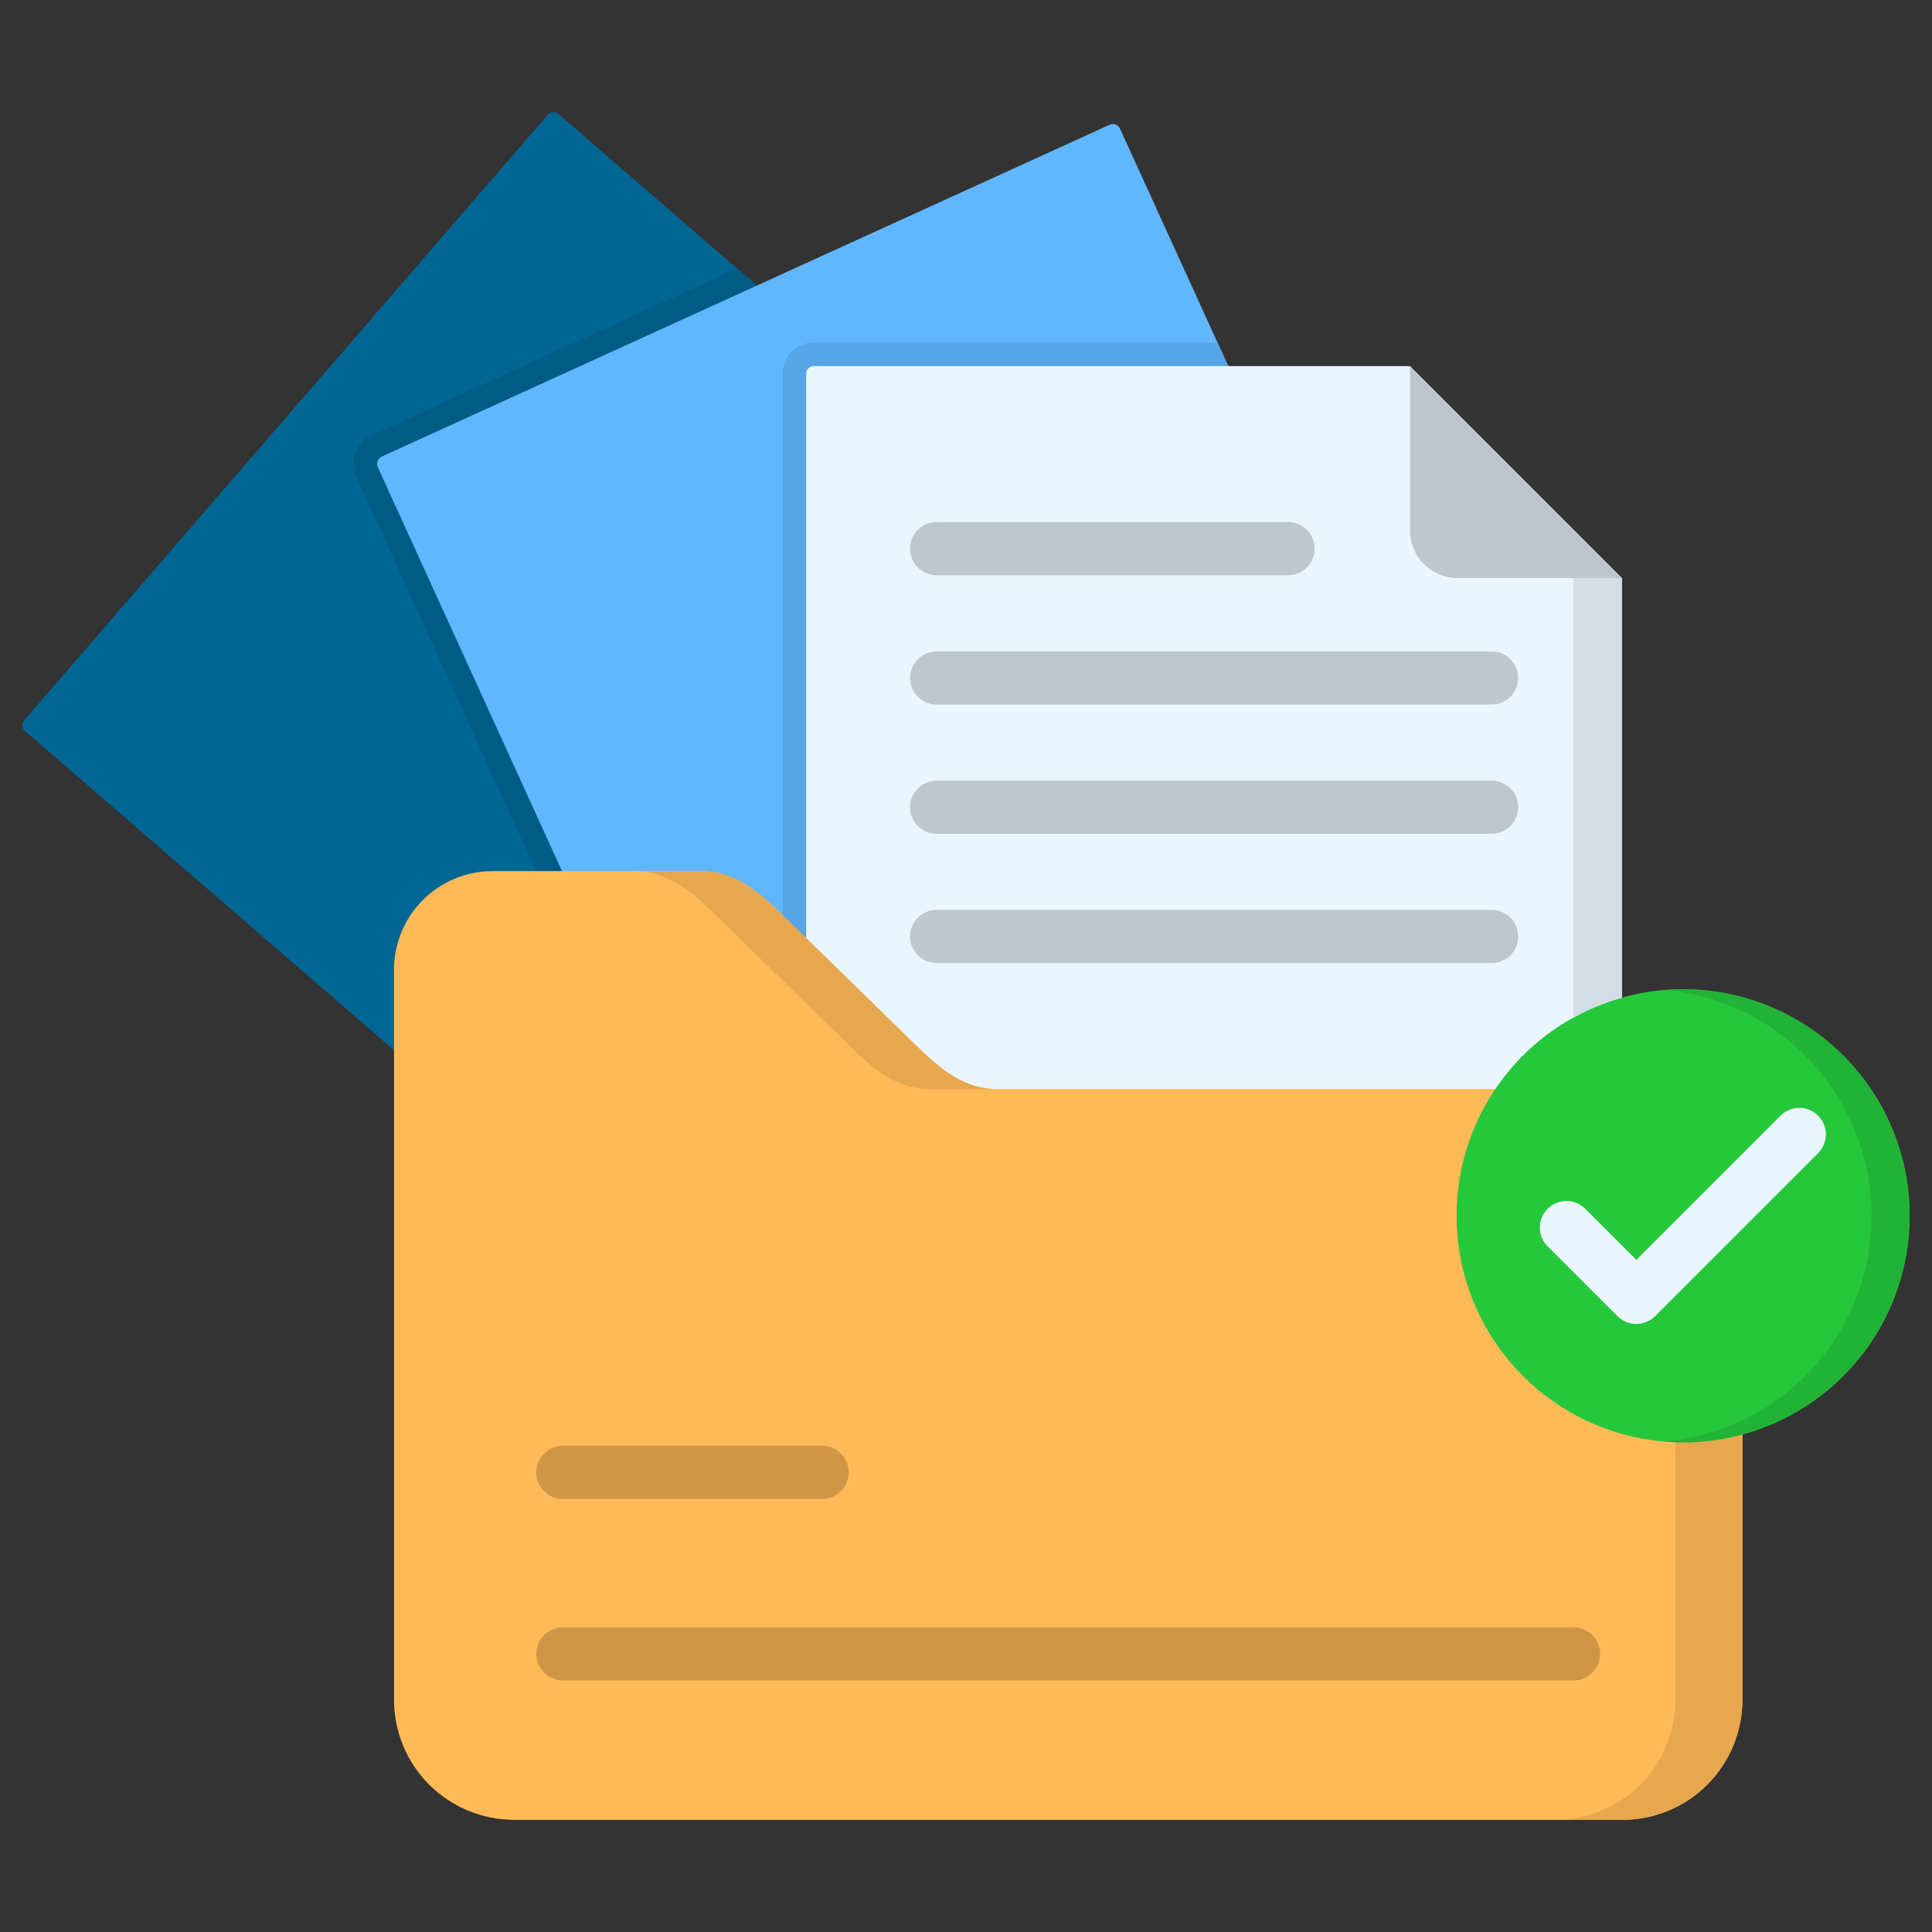 <svg width="110" height="110" viewBox="0 0 110 110" fill="none" xmlns="http://www.w3.org/2000/svg">
<rect x="0" y="0" width="110" height="110" fill="#333333" stroke="none"/>
<path fill-rule="evenodd" clip-rule="evenodd" d="M1.377 41.008L31.189 6.532C31.265 6.447 31.371 6.395 31.484 6.387C31.598 6.379 31.71 6.416 31.797 6.49L75.96 44.678C76.045 44.755 76.097 44.862 76.105 44.976C76.112 45.091 76.075 45.204 76.001 45.291L46.188 79.766C46.112 79.852 46.005 79.904 45.891 79.912C45.776 79.92 45.663 79.883 45.575 79.809L1.42 41.621C1.376 41.584 1.34 41.539 1.315 41.488C1.289 41.437 1.274 41.381 1.27 41.324C1.266 41.267 1.273 41.209 1.292 41.155C1.31 41.101 1.339 41.051 1.378 41.008H1.377Z" fill="#006694"/>
<path fill-rule="evenodd" clip-rule="evenodd" d="M21.16 24.778L41.974 15.288L75.96 44.678C76.045 44.755 76.097 44.862 76.104 44.976C76.112 45.091 76.075 45.204 76.001 45.291L46.188 79.766C46.112 79.852 46.005 79.904 45.891 79.912C45.776 79.92 45.663 79.883 45.575 79.809L43.462 77.977L20.277 27.137C20.082 26.707 20.066 26.218 20.231 25.776C20.396 25.334 20.731 24.975 21.16 24.778Z" fill="#005C85"/>
<path fill-rule="evenodd" clip-rule="evenodd" d="M21.718 26.004L63.191 7.096C63.295 7.05 63.413 7.046 63.52 7.087C63.626 7.127 63.713 7.208 63.761 7.311L87.981 60.432C88.005 60.484 88.019 60.54 88.022 60.596C88.025 60.653 88.016 60.71 87.997 60.764C87.978 60.818 87.948 60.867 87.909 60.909C87.871 60.951 87.824 60.985 87.772 61.008L46.3 79.915C46.194 79.961 46.075 79.965 45.968 79.924C45.861 79.884 45.773 79.804 45.724 79.7L21.503 26.581C21.456 26.476 21.453 26.357 21.493 26.249C21.533 26.142 21.614 26.054 21.718 26.005L21.718 26.004Z" fill="#60B7FF"/>
<path fill-rule="evenodd" clip-rule="evenodd" d="M46.337 19.497H69.32L87.981 60.431C88.006 60.483 88.02 60.538 88.023 60.595C88.026 60.652 88.017 60.709 87.998 60.763C87.979 60.816 87.949 60.866 87.91 60.908C87.872 60.95 87.825 60.983 87.773 61.007L46.3 79.914C46.195 79.96 46.077 79.963 45.969 79.923C45.861 79.883 45.774 79.803 45.724 79.699L44.56 77.138V21.28C44.56 21.047 44.605 20.815 44.694 20.599C44.783 20.383 44.914 20.186 45.079 20.021C45.244 19.855 45.44 19.724 45.656 19.634C45.871 19.544 46.103 19.498 46.337 19.497Z" fill="#56A5E6"/>
<path fill-rule="evenodd" clip-rule="evenodd" d="M46.331 20.845H80.273L92.344 32.915V79.658C92.343 79.773 92.297 79.884 92.216 79.965C92.134 80.047 92.024 80.093 91.909 80.093H46.331C46.274 80.093 46.218 80.081 46.165 80.059C46.113 80.037 46.066 80.005 46.026 79.965C45.986 79.924 45.955 79.876 45.933 79.824C45.912 79.771 45.901 79.715 45.901 79.658V21.28C45.901 21.224 45.912 21.167 45.933 21.115C45.954 21.062 45.986 21.014 46.026 20.974C46.066 20.933 46.113 20.901 46.165 20.879C46.218 20.857 46.274 20.846 46.331 20.845Z" fill="#EAF6FF"/>
<path fill-rule="evenodd" clip-rule="evenodd" d="M80.278 20.845V30.206C80.28 30.924 80.566 31.612 81.073 32.12C81.581 32.627 82.269 32.913 82.987 32.914H92.347L80.278 20.845Z" fill="#BEC7CF"/>
<path fill-rule="evenodd" clip-rule="evenodd" d="M56.776 62.005H92.389C94.195 62.011 95.924 62.73 97.201 64.007C98.477 65.284 99.197 67.013 99.203 68.818V96.8C99.198 98.606 98.479 100.336 97.202 101.613C95.925 102.89 94.195 103.609 92.389 103.613H29.247C27.442 103.608 25.713 102.888 24.436 101.612C23.16 100.335 22.44 98.606 22.434 96.8V55.192C22.439 53.709 23.03 52.288 24.079 51.239C25.129 50.191 26.551 49.601 28.035 49.598H39.926C41.9 49.598 43.242 50.811 44.651 52.184L52.05 59.42C53.462 60.798 54.803 62.005 56.776 62.005Z" fill="#FFBA57"/>
<path d="M53.327 32.751C52.925 32.751 52.54 32.592 52.256 32.308C51.972 32.024 51.813 31.639 51.813 31.238C51.813 30.837 51.972 30.451 52.256 30.168C52.54 29.884 52.925 29.724 53.327 29.724H73.338C73.739 29.724 74.124 29.884 74.408 30.168C74.692 30.451 74.851 30.837 74.851 31.238C74.851 31.639 74.692 32.024 74.408 32.308C74.124 32.592 73.739 32.751 73.338 32.751H53.327ZM53.327 54.832C52.925 54.832 52.54 54.673 52.256 54.389C51.972 54.105 51.813 53.72 51.813 53.319C51.813 52.917 51.972 52.532 52.256 52.249C52.54 51.965 52.925 51.805 53.327 51.805H84.927C85.328 51.805 85.713 51.965 85.997 52.249C86.281 52.532 86.44 52.917 86.44 53.319C86.44 53.72 86.281 54.105 85.997 54.389C85.713 54.673 85.328 54.832 84.927 54.832H53.327ZM53.327 47.474C52.925 47.474 52.54 47.315 52.256 47.031C51.972 46.747 51.813 46.362 51.813 45.961C51.813 45.559 51.972 45.175 52.256 44.891C52.54 44.607 52.925 44.447 53.327 44.447H84.927C85.328 44.447 85.713 44.607 85.997 44.891C86.281 45.175 86.44 45.559 86.44 45.961C86.44 46.362 86.281 46.747 85.997 47.031C85.713 47.315 85.328 47.474 84.927 47.474H53.327ZM53.327 40.115C52.925 40.115 52.54 39.956 52.256 39.672C51.972 39.388 51.813 39.003 51.813 38.602C51.813 38.2 51.972 37.816 52.256 37.532C52.54 37.248 52.925 37.088 53.327 37.088H84.927C85.328 37.088 85.713 37.248 85.997 37.532C86.281 37.816 86.44 38.2 86.44 38.602C86.44 39.003 86.281 39.388 85.997 39.672C85.713 39.956 85.328 40.115 84.927 40.115H53.327Z" fill="#BEC7CF"/>
<path d="M32.047 85.343C31.849 85.343 31.652 85.304 31.468 85.228C31.285 85.152 31.118 85.041 30.977 84.9C30.837 84.76 30.725 84.593 30.649 84.409C30.573 84.225 30.534 84.029 30.534 83.83C30.534 83.631 30.573 83.434 30.649 83.251C30.725 83.067 30.837 82.9 30.977 82.76C31.118 82.619 31.285 82.508 31.468 82.432C31.652 82.356 31.849 82.316 32.047 82.316H46.807C47.006 82.316 47.203 82.356 47.387 82.432C47.57 82.508 47.737 82.619 47.878 82.76C48.018 82.9 48.13 83.067 48.206 83.251C48.282 83.434 48.321 83.631 48.321 83.83C48.321 84.029 48.282 84.225 48.206 84.409C48.13 84.593 48.018 84.76 47.878 84.9C47.737 85.041 47.57 85.152 47.387 85.228C47.203 85.304 47.006 85.343 46.807 85.343H32.047ZM32.047 95.679C31.646 95.679 31.261 95.52 30.977 95.236C30.694 94.952 30.534 94.567 30.534 94.166C30.534 93.764 30.694 93.379 30.977 93.096C31.261 92.812 31.646 92.652 32.047 92.652H89.591C89.993 92.652 90.378 92.812 90.662 93.096C90.945 93.379 91.105 93.764 91.105 94.166C91.105 94.567 90.945 94.952 90.662 95.236C90.378 95.52 89.993 95.679 89.591 95.679H32.047Z" fill="#CF9646"/>
<path fill-rule="evenodd" clip-rule="evenodd" d="M92.35 63.151C93.284 63.773 94.051 64.615 94.582 65.603C95.114 66.592 95.392 67.696 95.394 68.818V96.8C95.39 98.606 94.671 100.336 93.394 101.613C92.117 102.89 90.387 103.609 88.582 103.613H92.392C94.198 103.609 95.928 102.89 97.205 101.613C98.482 100.336 99.201 98.606 99.206 96.8V68.818C99.206 67.926 99.029 67.042 98.684 66.218C98.166 64.975 97.293 63.913 96.174 63.164C95.054 62.416 93.739 62.014 92.392 62.009H88.582C89.924 62.009 91.236 62.408 92.35 63.155L92.35 63.151ZM52.05 59.42L45.904 53.42L44.648 52.189C43.239 50.817 41.898 49.603 39.925 49.603H36.124C38.092 49.603 39.434 50.816 40.843 52.189L45.91 57.139L48.249 59.424C49.65 60.803 50.995 62.01 52.968 62.01H56.779C54.803 62.005 53.465 60.798 52.053 59.419L52.05 59.42Z" fill="#E6A74E"/>
<path fill-rule="evenodd" clip-rule="evenodd" d="M95.832 82.119C98.383 82.119 100.877 81.363 102.998 79.945C105.12 78.528 106.773 76.513 107.75 74.156C108.726 71.799 108.981 69.205 108.484 66.703C107.986 64.2 106.757 61.902 104.953 60.098C103.149 58.294 100.851 57.065 98.348 56.567C95.846 56.069 93.252 56.325 90.895 57.301C88.538 58.278 86.523 59.931 85.106 62.053C83.688 64.174 82.931 66.668 82.931 69.219C82.931 72.641 84.291 75.922 86.71 78.341C89.129 80.76 92.41 82.119 95.832 82.119Z" fill="#25C73B"/>
<path d="M88.127 70.974C87.984 70.835 87.87 70.668 87.792 70.484C87.714 70.299 87.673 70.101 87.671 69.901C87.67 69.701 87.708 69.503 87.784 69.317C87.86 69.132 87.972 68.964 88.113 68.822C88.254 68.68 88.423 68.568 88.608 68.492C88.793 68.415 88.991 68.376 89.191 68.377C89.391 68.378 89.589 68.418 89.774 68.496C89.958 68.574 90.125 68.688 90.266 68.83L93.165 71.73L101.393 63.502C101.679 63.227 102.061 63.074 102.457 63.077C102.854 63.08 103.233 63.239 103.514 63.52C103.794 63.8 103.954 64.18 103.957 64.577C103.96 64.973 103.807 65.355 103.531 65.64L94.231 74.94C93.947 75.223 93.563 75.382 93.162 75.382C92.762 75.382 92.377 75.223 92.094 74.94L88.127 70.974Z" fill="#EAF6FF"/>
<path fill-rule="evenodd" clip-rule="evenodd" d="M94.739 56.368C97.905 56.634 100.863 58.059 103.044 60.37C105.225 62.681 106.476 65.716 106.557 68.893C106.638 72.07 105.544 75.165 103.484 77.585C101.424 80.005 98.544 81.579 95.394 82.006C95.18 82.037 94.96 82.061 94.739 82.079C94.96 82.097 95.174 82.11 95.394 82.116C95.541 82.122 95.689 82.122 95.835 82.122C96.974 82.125 98.107 81.974 99.206 81.675C102.219 80.855 104.833 78.969 106.562 76.367C108.29 73.765 109.016 70.625 108.604 67.528C108.193 64.432 106.672 61.59 104.323 59.53C101.975 57.471 98.959 56.333 95.835 56.328C95.468 56.328 95.1 56.34 94.736 56.37L94.739 56.368Z" fill="#21B335"/>
<path fill-rule="evenodd" clip-rule="evenodd" d="M89.591 32.914V57.934C90.463 57.453 91.389 57.074 92.349 56.807V32.914H89.591Z" fill="#D3DDE6"/>
</svg>
